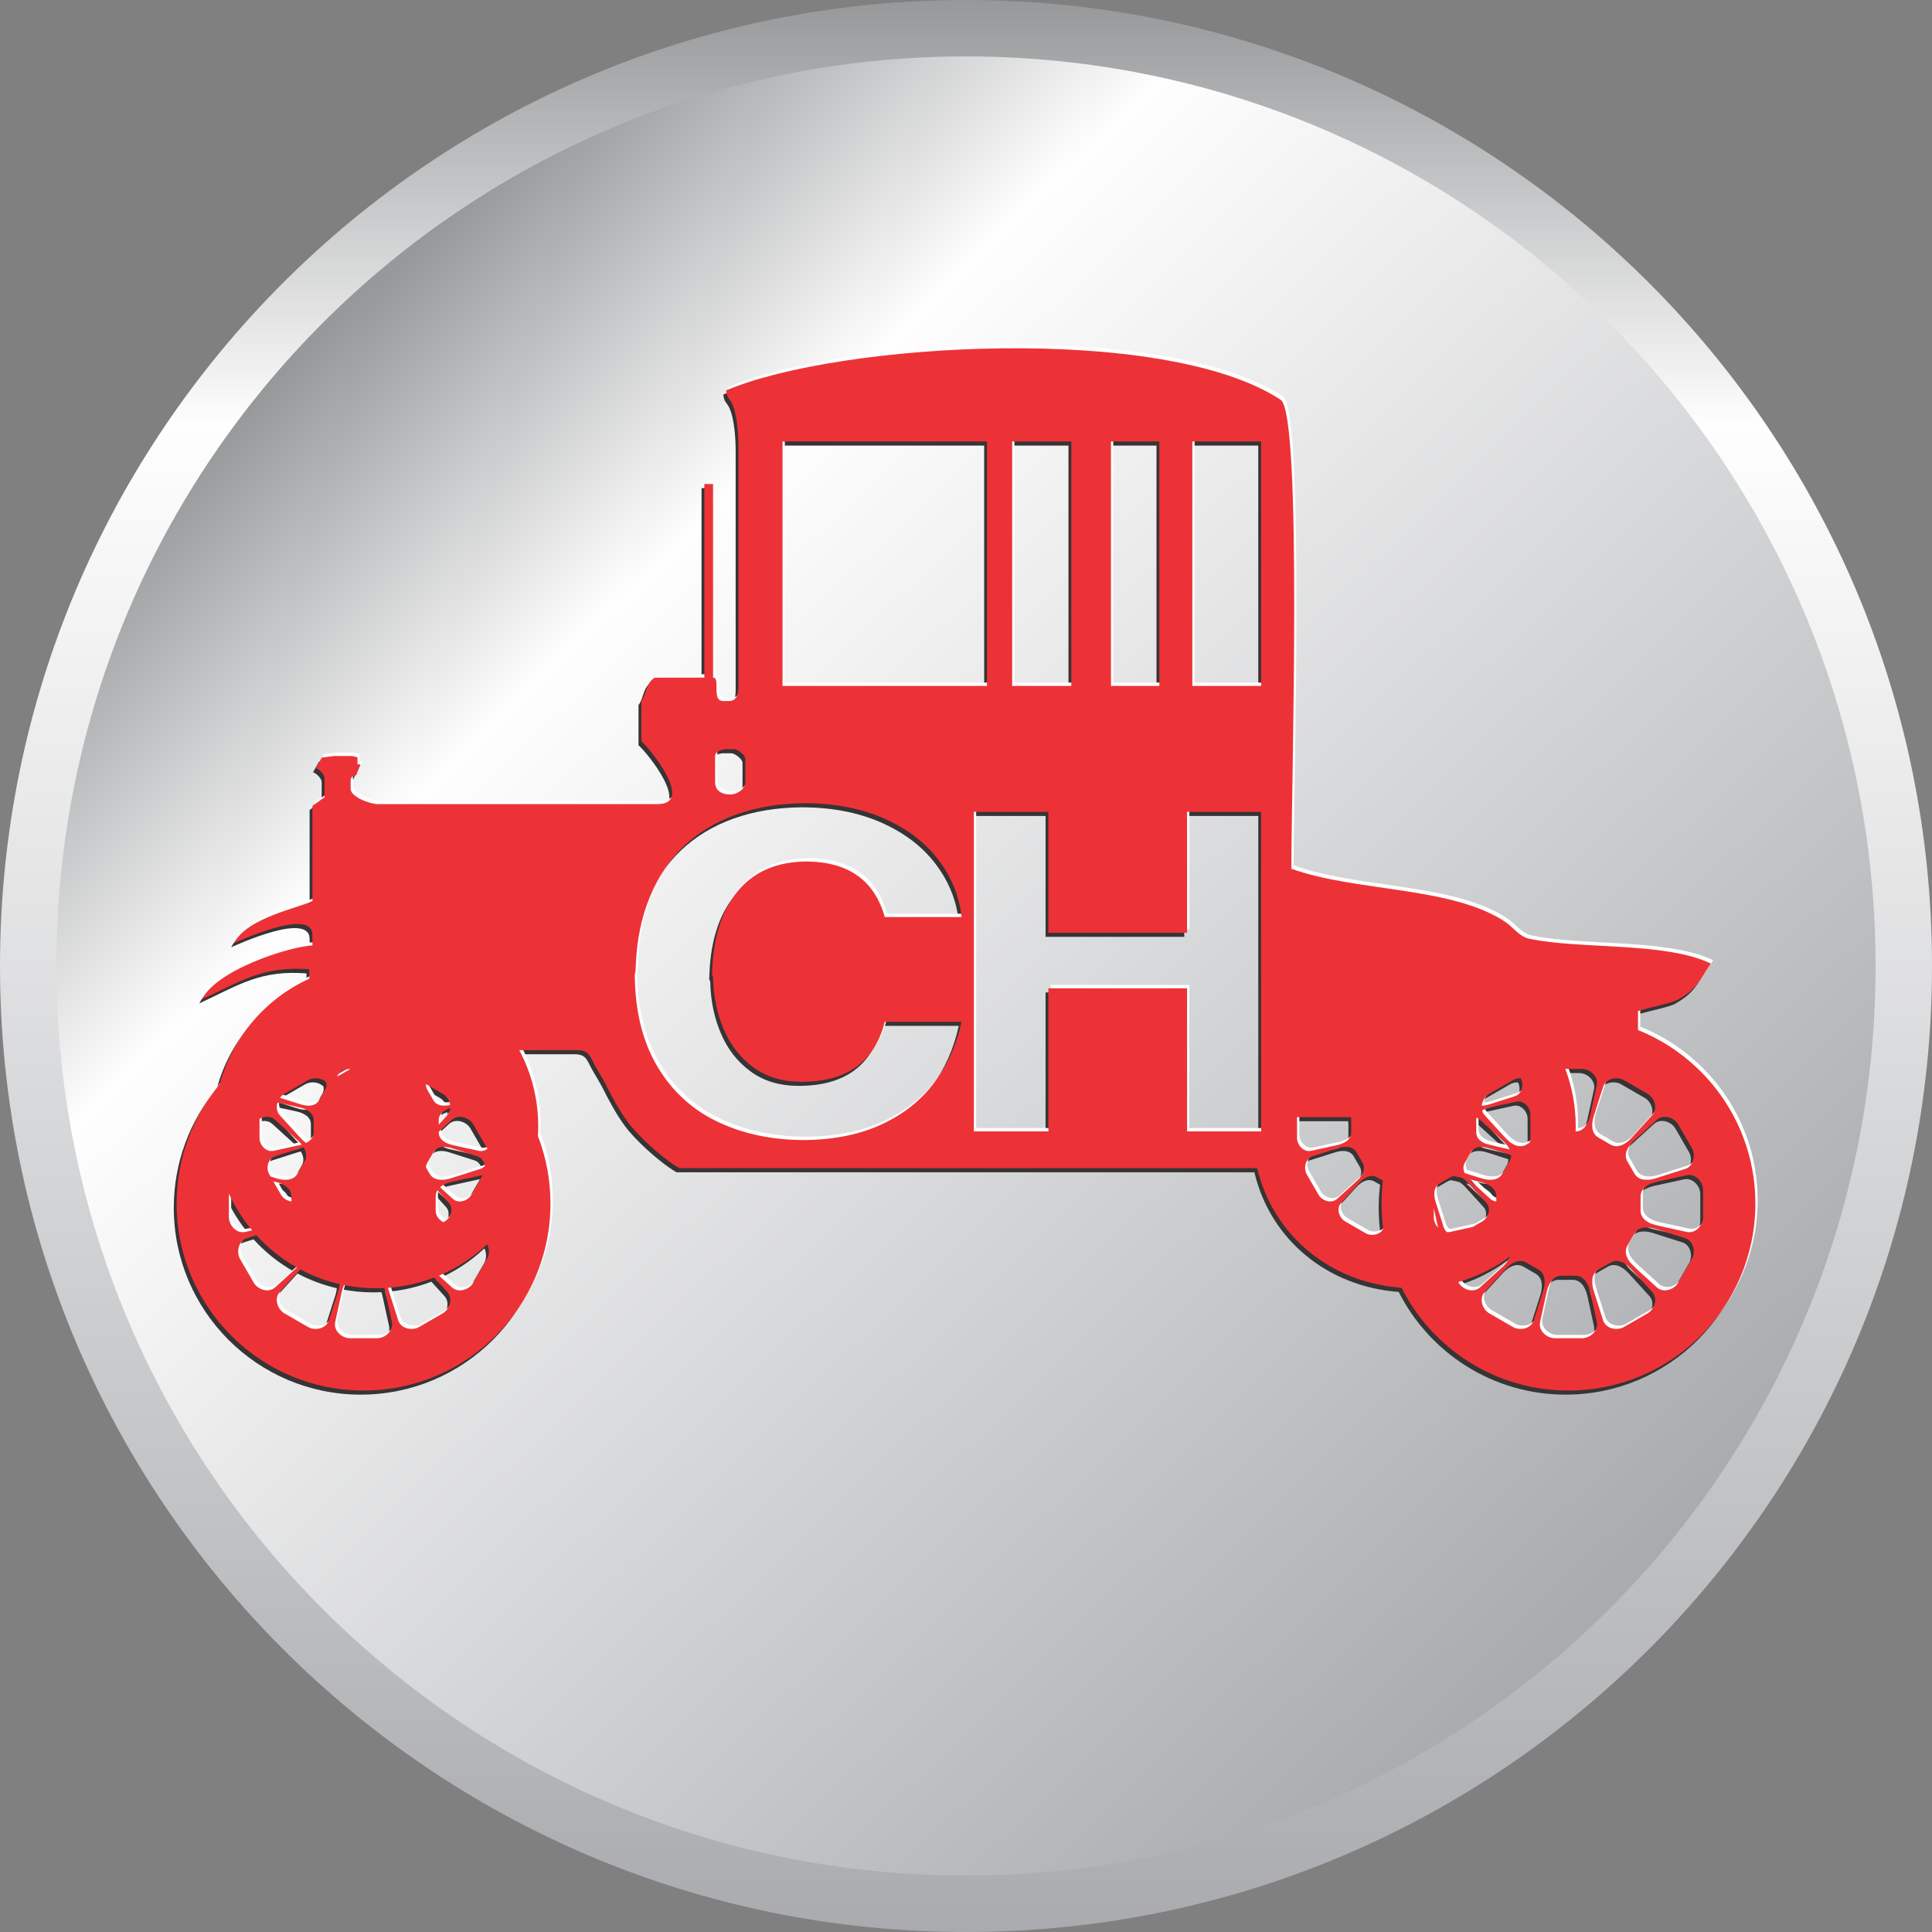 <?xml version="1.0" encoding="UTF-8"?>
<!DOCTYPE svg PUBLIC "-//W3C//DTD SVG 1.1//EN" "http://www.w3.org/Graphics/SVG/1.1/DTD/svg11.dtd">
<!-- Creator: CorelDRAW X7 -->
<svg xmlns="http://www.w3.org/2000/svg" xml:space="preserve" width="55px" height="55px" version="1.1" style="shape-rendering:geometricPrecision; text-rendering:geometricPrecision; image-rendering:optimizeQuality; fill-rule:evenodd; clip-rule:evenodd"
viewBox="0 0 2066392 2066392"
 xmlns:xlink="http://www.w3.org/1999/xlink">
 <rect x="0" y="0" width="2066392" height="2066392" fill="#808080" stroke="none"/>
 <defs>
  <style type="text/css">
   <![CDATA[
    .fil3 {fill:#FEFEFE}
    .fil2 {fill:#373435}
    .fil4 {fill:#ED3237}
    .fil0 {fill:url(#id0)}
    .fil1 {fill:url(#id1)}
   ]]>
  </style>
  <linearGradient id="id0" gradientUnits="userSpaceOnUse" x1="1.03319e+006" y1="0" x2="1.03319e+006" y2="2.06638e+006">
   <stop offset="0" style="stop-opacity:1; stop-color:#96989A"/>
   <stop offset="0.22" style="stop-opacity:1; stop-color:#FEFEFE"/>
   <stop offset="1" style="stop-opacity:1; stop-color:#A9ABAE"/>
  </linearGradient>
  <linearGradient id="id1" gradientUnits="userSpaceOnUse" xlink:href="#id0" x1="364799" y1="340043" x2="1.70158e+006" y2="1.72634e+006">
  </linearGradient>
 </defs>
 <g id="Capa_x0020_1">
  <path class="fil0" d="M1033191 0c570626,0 1033201,462575 1033201,1033191 0,570626 -462575,1033201 -1033201,1033201 -570616,0 -1033191,-462575 -1033191,-1033201 0,-570616 462575,-1033191 1033191,-1033191z"/>
  <path class="fil1" d="M1033191 60343c537302,0 972858,435557 972858,972858 0,537292 -435556,972848 -972858,972848 -537291,0 -972848,-435556 -972848,-972848 0,-537301 435557,-972858 972848,-972858z"/>
  <path class="fil2" d="M1748939 1085797c14085,-4375 36483,-8611 42864,-12282 20872,-12004 22601,-20018 35000,-38532 -49043,-23486 -139199,-14907 -194111,-26506 -10852,-2294 -17372,-12495 -25940,-18182 -57409,-38116 -159815,-31842 -228599,-56737 0,-89655 11951,-486199 -11460,-501565 -125520,-82410 -474089,-60951 -593110,-9977 1089,8440 3169,7789 5944,13167 6029,11685 7299,34595 7299,47101l0 255776c0,7907 -1441,16167 -10298,16167l-5890 0c-13488,0 -2401,-25087 -10991,-25087l0 -207023 -9315 0 0 59554c53,4535 74,9059 0,13455l0 134014c-17746,0 -35491,96 -53236,96 -9807,6552 -8025,16230 -14182,24959l0 42938c9732,8356 57323,67343 17116,67343l-298609 0c-9358,0 -29419,-8013 -29419,-16177l0 -8814c0,-4471 2561,-4993 5890,-5879l4791 -11578 -3318 -181 0 -7352c-3297,-769 -3383,-1473 -7363,-1473l-17649 0 -13211 1643 -6317 11354c3788,1131 9230,6765 9230,10521l0 20584 -12911 9220 0 101638c-11706,6925 -69957,17404 -83882,45169 5751,-2518 83882,-38436 83882,-8867l0 11268c-26976,1729 -103154,26858 -117997,57654 42886,-20093 65593,-35875 114625,-32087l64 10041c-46663,21192 -82282,62477 -95802,112790 -28821,34647 -46161,79187 -46161,127760 0,110410 89538,199937 199937,199937 110410,0 199937,-89527 199937,-199937 0,-25439 -4759,-49768 -13435,-72155 214,-3490 331,-7000 331,-10543 0,-29430 -7341,-57142 -20295,-81418l19708 0 12144 0 30518 0c12356,0 13199,6606 18161,15654 4066,7416 8366,13840 11770,20584 7502,14875 14416,27819 23913,40784 9412,12847 35053,37518 54986,49181l618090 0c17105,72294 78302,122329 154373,127984 32951,65166 100518,109866 178521,109866 110399,0 199937,-89527 199937,-199937 0,-84107 -51966,-156091 -125530,-185617l0 -20296zm-1071968 -48829c1088,-27093 6071,-51411 14949,-72881 8782,-21555 20926,-39695 36409,-54506 15579,-14811 34242,-26143 56074,-33986 21918,-7843 46194,-11876 73009,-12122 31618,0 59692,5314 84245,15921 24543,10703 44028,25279 58337,43814 14406,18620 22921,39289 25450,62029l-82154 0c-10873,-38895 -38414,-58700 -82527,-59415 -32695,0 -57793,10778 -75186,32322 -17479,21544 -26453,51411 -26997,89676 726,705 1089,1654 1089,2924 458,19495 4172,37636 11332,54431 7064,16785 17564,30337 31703,40709 14032,10383 31243,15526 51539,15526 48637,0 78355,-21384 89047,-64163l82154 0c-5250,24318 -14854,45948 -28982,64803 -14042,18930 -32791,33901 -56256,44838 -23465,10927 -50995,16551 -82794,16871 -34509,0 -65400,-6499 -92579,-19410 -27263,-12912 -48818,-32557 -64675,-59095 -15846,-26463 -23913,-59254 -24276,-98309 726,-2849 1089,-6178 1089,-9977zm361619 177529l0 -341751 79710 0 0 129286 148323 0 0 -129286 79177 0 0 341751 -79177 0 0 -153050 -148323 0 0 153050 -79710 0zm-204675 -737890l218707 0 0 261453 -218707 0 0 -261453zm245629 0l63256 0 0 261453 -63256 0 0 -261453zm105683 0l51710 0 0 261453 -51710 0 0 -261453zm87019 0l73543 0 0 261453 -73543 0 0 -261453zm112000 722620l57473 0c309,1003 469,2091 469,3254l0 13061c0,7513 -7021,11909 -15078,13670l-27775 6071c-8068,1771 -15089,-6146 -15089,-13680l0 -22376zm91843 67951c-982,8046 -1494,16230 -1494,24532 0,9102 619,18065 1803,26847 -3222,6712 -12719,8355 -18844,4834l-21811 -12591c-6520,-3767 -9870,-13808 -4311,-19912l19143 -21021c5560,-6104 12880,-9977 19389,-6221l6125 3532zm195050 -119480c7224,19058 11183,39727 11183,61314 0,1857 -43,3703 -96,5549 8579,-96 13605,-8153 15621,-17404l7011 -32055c2028,-9305 -7107,-17404 -15793,-17404l-17926 0zm-58903 200492c-16497,12260 -35266,21661 -55541,27445l385 672c4343,7523 15920,11386 22963,4973l24265 -22099c3585,-3266 6499,-7054 7928,-10991zm-204973 -65870l-12592 -21822c-3766,-6520 -1643,-16881 6221,-19389l27093 -8632c7865,-2508 16134,-2209 19901,4300l6531 11311c3756,6520 -118,13829 -6232,19389l-21021 19154c-6104,5559 -16134,2208 -19901,-4311zm123257 14384l4535 20754c-2796,-3062 -4535,-7181 -4535,-11204l0 -9550zm51849 14096l-10350 5965 -24106 5271c-1088,235 -2155,320 -3201,267 -1611,-1281 -2881,-2999 -3564,-5133l-8622 -27093c-2507,-7864 -2209,-16145 4301,-19901l11310 -6530c1260,-726 2561,-1174 3863,-1366l8505 1857c2497,1387 4887,3393 7010,5730l19154 21021c5560,6104 2209,16145 -4300,19912zm15014 -21406c-2326,-192 -4578,-1056 -6445,-2763l-21032 -19154c-587,-534 -1153,-1089 -1697,-1654l11770 2571c9305,2028 17404,7107 17404,15782l0 5218zm-33901 -30347c-1622,-3607 -1846,-7406 203,-10959l6530 -11300c3767,-6520 12037,-6819 19901,-4311l23070 7352c85,2294 -427,4578 -1707,6776l-7534 13050c-4332,7523 -13882,7864 -22963,4973l-17500 -5581zm70373 -62637l0 25193c0,1718 -363,3458 -1013,5090l-3415 1974c-7512,4333 -15953,-138 -22366,-7181l-22099 -24265c-1366,-1505 -2262,-3212 -2764,-5015 2508,-1580 5570,-2700 8793,-3404l27787 -6072c8067,-1761 15077,6157 15077,13680zm-22238 37315l-20626 -4513c-8056,-1761 -15078,-6157 -15078,-13670l0 -13061c0,-949 107,-1856 320,-2710 1356,534 2647,1313 3810,2369l24265 22099c3127,2849 5741,6093 7309,9486zm11888 -76093c3660,6520 1526,16785 -6296,19272l-27093 8632c-2785,897 -5623,1430 -8302,1452 555,-5144 3703,-10180 8121,-12731l25182 -14533c2476,-1430 5432,-2124 8388,-2092zm-8388 266064l-25182 -14534c-7523,-4343 -11386,-15920 -4973,-22963l22099 -24265c6413,-7032 14854,-11514 22366,-7171l13050 7534c7523,4332 7864,13882 4973,22963l-9967 31265c-2891,9070 -14853,11514 -22366,7171zm73948 12026l-29077 0c-8676,0 -17810,-8089 -15782,-17394l7000 -32065c2038,-9305 7106,-17404 15792,-17404l15067 0c8676,0 13755,8099 15782,17404l7011 32065c2028,9305 -7107,17394 -15793,17394zm70064 -26560l-25183 14544c-7522,4333 -19484,1889 -22376,-7181l-9956 -31265c-2892,-9081 -2550,-18631 4962,-22963l13050 -7534c7523,-4343 15964,128 22377,7171l22099 24265c6402,7043 2539,18620 -4973,22963zm47389 -58038l-14534 25183c-4343,7523 -15920,11386 -22963,4973l-24265 -22099c-7043,-6413 -11514,-14854 -7182,-22366l7534 -13050c4343,-7523 13893,-7865 22963,-4973l31265 9967c9081,2891 11525,14853 7182,22365zm12026 -73948l0 29078c0,8675 -8099,17809 -17404,15782l-32055 -7011c-9305,-2027 -17404,-7096 -17404,-15782l0 -15067c0,-8675 8099,-13754 17404,-15782l32055 -7010c9305,-2028 17404,7106 17404,15792zm-26560 -70063l14534 25182c4343,7523 1899,19474 -7171,22377l-31276 9956c-9070,2891 -18620,2550 -22963,-4962l-7534 -13051c-4332,-7522 139,-15963 7182,-22376l24265 -22099c7043,-6413 18620,-2550 22963,4973zm-58038 -47389l25183 14533c7523,4343 11386,15921 4973,22964l-22099 24265c-6413,7043 -14854,11514 -22366,7181l-13050 -7533c-7523,-4343 -7865,-13893 -4973,-22964l9967 -31265c2891,-9080 14853,-11524 22365,-7181zm-1492148 121390c6531,14235 14928,27434 24884,39289l-7480 1633c-9305,2027 -17404,-7107 -17404,-15782l0 -25140zm29355 44411c12474,13723 27136,25429 43409,34584l-23241 21171c-7043,6413 -18621,2550 -22964,-4973l-14533 -25183c-4343,-7512 -1899,-19474 7171,-22365l10158 -3234zm47047 36569c13115,6978 27243,12324 42096,15750 -234,2433 -779,4940 -1568,7416l-9967 31265c-2892,9070 -14843,11514 -22366,7171l-25182 -14534c-7523,-4343 -11386,-15920 -4973,-22963l21960 -24105zm46749 16753c11129,2241 22632,3425 34423,3425 2881,0 5752,-75 8601,-213 459,1355 843,2763 1152,4204l7011 32065c2027,9305 -7107,17394 -15782,17394l-29078 0c-8686,0 -17820,-8089 -15792,-17394l7010 -32065c566,-2614 1388,-5143 2455,-7416zm47015 2966c17297,-1238 33901,-5026 49416,-10980l14000 15366c6413,7043 2550,18620 -4973,22963l-25183 14544c-7512,4333 -19474,1889 -22365,-7181l-9967 -31265c-363,-1142 -672,-2294 -928,-3447zm54591 -13050c19175,-8078 36590,-19506 51518,-33559 2508,4865 2423,11257 -267,15920l-14544 25183c-4343,7523 -15920,11386 -22963,4973l-13744 -12517zm-95279 -221065l566 0 -245 139 -11301 6530c-1003,576 -2017,971 -3041,1206 2935,-4684 8569,-7875 14021,-7875zm-70063 26559l25182 -14533c5987,-3457 14801,-2614 19603,2465 501,2593 192,5228 -1260,7736l-6530 11300c-3756,6520 -12037,6819 -19901,4311l-21854 -6968c1302,-1750 2924,-3244 4760,-4311zm23187 52575c-2145,-1462 -4194,-3297 -6061,-5346l-22099 -24265c-3468,-3820 -3927,-8974 -2412,-13584l23604 5165c8067,1760 15088,6157 15088,13679l0 13061c0,5208 -3372,8910 -8120,11290zm-49832 -25716c5260,-2956 12026,-3276 16753,1024l24265 22099c1515,1377 2913,2849 4130,4396 -747,214 -1505,406 -2284,577l-27776 6071c-8067,1771 -15088,-6146 -15088,-13680l0 -20487zm47186 30454c2923,4866 3830,10148 1013,15035l-7533 13050c-4343,7523 -13893,7864 -22963,4973l-5997 -1910 -1281 -2220c-3756,-6520 -1643,-16881 6221,-19389l27093 -8632c1152,-363 2305,-672 3447,-907zm-32450 36398l1953 426c9305,2028 17404,7107 17404,15782l0 5186c-4471,-480 -8857,-3212 -11076,-7042l-8281 -14352zm181882 43696c-4866,-2742 -8227,-6829 -8227,-12421l0 -15067c0,-2507 683,-4716 1867,-6637l12176 13349c5548,6104 2209,16145 -4311,19912l-1505 864zm-3532 -37433c3223,-2849 7800,-4770 12709,-5837l32065 -7010c299,-64 609,-118 918,-160l-12186 21096c-3756,6519 -13797,9870 -19901,4311l-13605 -12400zm35608 -67118l14544 25182c161,278 310,555 449,843 -2572,1921 -5773,2892 -9156,2156l-27776 -6082c-8067,-1761 -15088,-6157 -15088,-13670l0 -587 14064 -12815c7043,-6413 18620,-2550 22963,4973zm12218 44635c-1323,1291 -2945,2305 -4855,2924l-31265 9956c-9081,2891 -18620,2550 -22963,-4962l-3853 -6669c86,-1654 545,-3308 1473,-4909l6531 -11300c3756,-6520 12036,-6819 19900,-4311l27093 8632c4770,1526 7438,5944 7939,10639zm-62936 -87798l17863 10307c4162,2401 7203,7022 8003,11866 -7213,1825 -14427,1067 -17862,-4887l-6531 -11311c-1120,-1942 -1558,-3959 -1473,-5975zm26048 25567c-171,2774 -1174,5474 -3212,7704l-9145 10041 0 -4781c0,-6658 5506,-10873 12357,-12964zm283221 -376495c0,-4578 7278,-7352 11770,-7352l8825 0c3297,0 11770,6093 11770,10297l0 24980c0,7534 -8910,13232 -16177,13232 -9188,0 -16188,-4204 -16188,-13232l0 -27925z"/>
  <path class="fil3" d="M1754402 1077805c14096,-4375 36483,-8611 42864,-12282 20872,-12005 22601,-20018 35000,-38532 -49042,-23486 -139188,-14907 -194110,-26506 -10853,-2294 -17372,-12495 -25941,-18183 -57408,-38105 -159815,-31841 -228598,-56736 0,-89655 11951,-486189 -11461,-501566 -125519,-82409 -474088,-60951 -593109,-9977 1088,8441 3169,7790 5943,13168 6029,11684 7299,34594 7299,47100l0 255777c0,7907 -1441,16166 -10297,16166l-5890 0c-13478,0 -2391,-25087 -10991,-25087l0 -207011 -9316 0 0 59542c64,4535 86,9060 0,13456l0 134013c-17745,0 -35491,96 -53236,96 -9796,6552 -8014,16231 -14181,24959l0 42939c9742,8355 57333,67343 17126,67343l-298609 0c-9369,0 -29419,-8014 -29419,-16177l0 -8814c0,-4471 2550,-4994 5880,-5879l4801 -11578 -3329 -182 0 -7352c-3297,-768 -3382,-1472 -7352,-1472l-17660 0 -13210 1643 -6317 11354c3788,1131 9230,6765 9230,10521l0 20584 -12912 9219 0 101639c-11705,6925 -69957,17404 -83882,45169 5762,-2518 83882,-38436 83882,-8868l0 11269c-26975,1728 -103153,26858 -117996,57654 42885,-20093 65592,-35875 114624,-32087l64 10052c-46663,21181 -82281,62466 -95801,112778 -28811,34648 -46162,79187 -46162,127760 0,110410 89538,199937 199937,199937 110410,0 199937,-89527 199937,-199937 0,-25438 -4759,-49768 -13423,-72155 202,-3489 320,-7000 320,-10542 0,-29430 -7342,-57142 -20296,-81418l19709 0 12143 0 30518 0c12357,0 13211,6605 18172,15654 4055,7416 8356,13840 11760,20584 7501,14875 14416,27829 23913,40783 9411,12848 35053,37518 54986,49181l618100 0c17095,72294 78291,122329 154362,127996 32952,65155 100519,109854 178521,109854 110399,0 199937,-89527 199937,-199937 0,-84106 -51966,-156091 -125530,-185616l0 -20296zm-1071968 -48829c1088,-27093 6072,-51412 14950,-72881 8782,-21555 20925,-39695 36408,-54506 15590,-14811 34242,-26143 56075,-33986 21917,-7843 46204,-11877 73009,-12122 31617,0 59702,5314 84245,15931 24553,10692 44027,25268 58337,43803 14405,18621 22920,39290 25449,62029l-82154 0c-10873,-38894 -38414,-58699 -82527,-59414 -32695,0 -57792,10777 -75186,32321 -17478,21544 -26442,51412 -26986,89677 726,704 1089,1665 1089,2924 448,19495 4161,37635 11321,54431 7064,16785 17575,30337 31703,40709 14043,10382 31254,15536 51539,15536 48648,0 78355,-21395 89047,-64173l82154 0c-5250,24318 -14853,45948 -28981,64803 -14043,18930 -32791,33901 -56256,44838 -23465,10927 -50996,16550 -82794,16870 -34509,0 -65401,-6498 -92579,-19410 -27264,-12911 -48819,-32556 -64675,-59094 -15846,-26463 -23914,-59254 -24276,-98309 725,-2849 1088,-6178 1088,-9977zm361620 177528l0 -341750 79710 0 0 129286 148322 0 0 -129286 79188 0 0 341750 -79188 0 0 -153050 -148322 0 0 153050 -79710 0zm-204665 -737889l218707 0 0 261453 -218707 0 0 -261453zm245619 0l63256 0 0 261453 -63256 0 0 -261453zm105682 0l51721 0 0 261453 -51721 0 0 -261453zm87020 0l73553 0 0 261453 -73553 0 0 -261453zm112000 722620l57472 0c309,1003 480,2091 480,3254l0 13061c0,7512 -7021,11909 -15088,13669l-27776 6072c-8067,1771 -15088,-6147 -15088,-13680l0 -22376zm91842 67951c-981,8045 -1494,16230 -1494,24531 0,9113 619,18066 1804,26848 -3223,6712 -12720,8366 -18834,4834l-21822 -12592c-6519,-3766 -9870,-13808 -4311,-19911l19154 -21021c5549,-6104 12869,-9978 19389,-6221l6114 3532zm195061 -119480c7213,19058 11172,39727 11172,61314 0,1856 -43,3702 -96,5548 8579,-96 13605,-8152 15622,-17404l7010 -32054c2028,-9305 -7106,-17404 -15781,-17404l-17927 0zm-58903 200492c-16507,12260 -35277,21661 -55551,27445l384 672c4343,7523 15921,11385 22963,4972l24265 -22099c3586,-3265 6510,-7053 7939,-10990zm-204984 -65871l-12591 -21821c-3756,-6509 -1643,-16881 6221,-19389l27093 -8633c7864,-2507 16145,-2208 19901,4301l6530 11311c3756,6519 -117,13829 -6221,19388l-21021 19154c-6104,5560 -16145,2209 -19912,-4311zm123258 14384l4535 20755c-2796,-3063 -4535,-7181 -4535,-11204l0 -9551zm51848 14096l-10350 5965 -24095 5272c-1099,234 -2166,320 -3211,266 -1612,-1280 -2871,-2998 -3554,-5132l-8632 -27093c-2508,-7864 -2209,-16145 4300,-19901l11311 -6530c1270,-726 2561,-1174 3863,-1366l8504 1856c2508,1388 4887,3394 7022,5731l19143 21021c5559,6103 2219,16145 -4301,19911zm15014 -21405c-2326,-192 -4567,-1056 -6445,-2764l-21021 -19154c-598,-533 -1163,-1088 -1697,-1654l11759 2572c9305,2027 17404,7107 17404,15782l0 5218zm-33901 -30348c-1611,-3606 -1846,-7405 214,-10958l6530 -11301c3756,-6519 12026,-6818 19901,-4311l23059 7353c86,2294 -426,4577 -1696,6786l-7544 13040c-4333,7523 -13883,7864 -22964,4972l-17500 -5581zm70384 -62637l0 25194c0,1718 -363,3457 -1024,5090l-3404 1974c-7523,4332 -15963,-139 -22377,-7181l-22099 -24266c-1365,-1504 -2262,-3211 -2753,-5015 2508,-1568 5560,-2700 8782,-3404l27787 -6071c8067,-1761 15088,6157 15088,13679zm-22237 37316l-20638 -4514c-8056,-1760 -15077,-6157 -15077,-13669l0 -13061c0,-950 117,-1857 331,-2710 1355,533 2635,1312 3798,2369l24265 22099c3127,2849 5752,6093 7321,9486zm11876 -76093c3671,6520 1526,16785 -6285,19271l-27093 8633c-2796,896 -5634,1430 -8312,1451 554,-5143 3713,-10180 8120,-12730l25183 -14533c2475,-1430 5431,-2124 8387,-2092zm-8387 266074l-25183 -14544c-7523,-4343 -11386,-15921 -4973,-22963l22099 -24266c6414,-7032 14854,-11513 22366,-7170l13051 7533c7522,4332 7864,13883 4972,22964l-9966 31265c-2892,9070 -14854,11513 -22366,7181zm73948 12026l-29078 0c-8675,0 -17809,-8099 -15782,-17404l7011 -32065c2027,-9305 7096,-17404 15782,-17404l15067 0c8675,0 13754,8099 15782,17404l7010 32065c2028,9305 -7106,17404 -15792,17404zm70064 -26570l-25183 14544c-7512,4332 -19474,1889 -22366,-7181l-9966 -31265c-2892,-9081 -2551,-18632 4961,-22964l13051 -7533c7523,-4343 15963,138 22376,7170l22099 24266c6413,7042 2551,18620 -4972,22963zm47388 -58038l-14533 25183c-4343,7523 -15921,11385 -22964,4972l-24265 -22099c-7042,-6413 -11513,-14853 -7181,-22365l7544 -13051c4332,-7523 13883,-7864 22963,-4972l31266 9966c9070,2892 11513,14854 7170,22366zm12026 -73948l0 29078c0,8675 -8099,17809 -17404,15782l-32055 -7000c-9304,-2038 -17403,-7107 -17403,-15793l0 -15067c0,-8675 8099,-13755 17403,-15782l32055 -7011c9316,-2027 17404,7107 17404,15793zm-26559 -70064l14533 25183c4343,7523 1900,19485 -7170,22376l-31266 9956c-9080,2892 -18631,2551 -22963,-4962l-7533 -13050c-4343,-7523 128,-15963 7170,-22376l24265 -22099c7043,-6403 18621,-2540 22964,4972zm-58038 -47388l25183 14533c7523,4343 11385,15921 4972,22963l-22099 24266c-6413,7042 -14853,11513 -22366,7181l-13050 -7534c-7523,-4343 -7864,-13893 -4972,-22963l9966 -31265c2892,-9081 14854,-11524 22366,-7181zm-1492148 121389c6530,14235 14928,27435 24894,39290l-7491 1633c-9304,2027 -17403,-7107 -17403,-15782l0 -25141zm29355 44412c12474,13722 27135,25428 43419,34584l-23241 21170c-7053,6413 -18631,2551 -22974,-4972l-14534 -25183c-4343,-7512 -1899,-19474 7182,-22366l10148 -3233zm47047 36568c13125,6979 27242,12325 42096,15750 -224,2433 -779,4941 -1569,7417l-9956 31265c-2891,9070 -14853,11513 -22376,7181l-25183 -14544c-7512,-4343 -11375,-15921 -4962,-22963l21950 -24106zm46748 16753c11130,2252 22643,3426 34434,3426 2882,0 5741,-75 8590,-214 459,1355 843,2764 1163,4205l7000 32065c2039,9305 -7106,17404 -15782,17404l-29077 0c-8686,0 -17820,-8099 -15782,-17404l7000 -32065c576,-2615 1387,-5144 2454,-7417zm47015 2967c17297,-1238 33901,-5026 49416,-10980l14000 15366c6413,7042 2550,18620 -4972,22963l-25173 14544c-7522,4332 -19484,1889 -22376,-7181l-9966 -31265c-363,-1142 -673,-2295 -929,-3447zm54592 -13050c19175,-8078 36589,-19506 51518,-33549 2507,4855 2422,11247 -267,15910l-14544 25183c-4343,7523 -15921,11385 -22964,4972l-13743 -12516zm-95279 -221065l565 0 -245 138 -11300 6531c-1003,576 -2017,971 -3041,1206 2934,-4685 8568,-7875 14021,-7875zm-70064 26559l25183 -14533c5997,-3458 14800,-2615 19602,2464 512,2593 192,5229 -1259,7737l-6531 11311c-3756,6509 -12026,6808 -19901,4300l-21853 -6968c1302,-1750 2924,-3244 4759,-4311zm23187 52575c-2144,-1462 -4183,-3298 -6061,-5346l-22088 -24266c-3479,-3820 -3937,-8974 -2422,-13583l23614 5164c8056,1761 15078,6157 15078,13680l0 13061c0,5207 -3372,8910 -8121,11290zm-49832 -25717c5261,-2956 12026,-3276 16764,1025l24254 22099c1516,1387 2914,2859 4130,4396 -747,213 -1505,405 -2273,576l-27786 6072c-8067,1771 -15089,-6147 -15089,-13680l0 -20488zm47197 30454c2913,4866 3831,10148 1003,15046l-7534 13040c-4343,7523 -13893,7864 -22963,4972l-5997 -1910 -1280 -2219c-3757,-6509 -1644,-16881 6221,-19389l27092 -8633c1153,-362 2305,-672 3458,-907zm-32461 36398l1953 427c9305,2027 17404,7107 17404,15782l0 5186c-4471,-480 -8857,-3212 -11065,-7043l-8292 -14352zm181883 43697c-4866,-2743 -8217,-6830 -8217,-12421l0 -15067c0,-2508 672,-4716 1868,-6637l12164 13349c5549,6103 2209,16145 -4311,19911l-1504 865zm-3532 -37422c3222,-2860 7800,-4770 12708,-5848l32066 -7011c309,-64 608,-117 918,-160l-12176 21096c-3766,6520 -13808,9871 -19911,4311l-13605 -12388zm35608 -67130l14544 25183c160,277 309,555 448,843 -2572,1921 -5773,2892 -9155,2155l-27776 -6082c-8067,-1760 -15089,-6157 -15089,-13669l0 -587 14064 -12815c7043,-6403 18631,-2540 22964,4972zm12218 44636c-1323,1291 -2945,2305 -4855,2923l-31266 9956c-9070,2892 -18620,2551 -22963,-4962l-3841 -6669c74,-1654 533,-3308 1461,-4908l6531 -11301c3756,-6519 12036,-6818 19901,-4311l27093 8633c4780,1526 7437,5944 7939,10639zm-62925 -87799l17862 10308c4151,2401 7203,7021 7993,11866 -7214,1825 -14427,1067 -17863,-4887l-6531 -11311c-1120,-1942 -1557,-3959 -1461,-5976zm26036 25567c-171,2775 -1174,5474 -3212,7704l-9145 10042 0 -4781c0,-6658 5506,-10873 12357,-12965zm283222 -376494c0,-4578 7277,-7352 11770,-7352l8824 0c3298,0 11770,6093 11770,10297l0 24991c0,7523 -8910,13221 -16177,13221 -9187,0 -16187,-4205 -16187,-13221l0 -27936z"/>
  <path class="fil4" d="M1751959 1081390c14096,-4385 36483,-8622 42864,-12292 20882,-11994 22600,-20019 35000,-38522 -49043,-23496 -139189,-14917 -194111,-26516 -10852,-2284 -17361,-12496 -25930,-18183 -57419,-38105 -159826,-31842 -228609,-56726 0,-89666 11962,-486199 -11450,-501565 -125519,-82421 -474099,-60951 -593120,-9988 1088,8451 3169,7800 5944,13178 6029,11685 7298,34584 7298,47090l0 255777c0,7917 -1440,16166 -10297,16166l-5879 0c-13488,0 -2401,-25076 -11002,-25076l0 -207023 -9315 0 0 59554c64,4524 85,9059 0,13445l0 134024c-17746,0 -35491,96 -53237,96 -9795,6552 -8013,16219 -14170,24948l0 42949c9731,8356 57323,67333 17116,67333l-298609 0c-9369,0 -29420,-8014 -29420,-16167l0 -8824c0,-4461 2551,-4983 5880,-5880l4802 -11567 -3329 -192 0 -7352c-3298,-768 -3383,-1462 -7353,-1462l-17649 0 -13221 1643 -6317 11354c3788,1131 9241,6765 9241,10521l0 20573 -12922 9220 0 101649c-11695,6925 -69957,17393 -83872,45169 5751,-2518 83872,-38436 83872,-8867l0 11257c-26976,1729 -103154,26859 -117997,57665 42886,-20093 65593,-35875 114625,-32087l64 10041c-46663,21192 -82271,62466 -95791,112790 -28822,34647 -46162,79176 -46162,127760 0,110399 89528,199937 199937,199937 110399,0 199927,-89538 199927,-199937 0,-25450 -4759,-49779 -13424,-72166 203,-3489 320,-7000 320,-10543 0,-29419 -7341,-57131 -20285,-81407l19709 0 12132 0 30519 0c12356,0 13210,6606 18172,15654 4055,7406 8366,13840 11759,20584 7501,14875 14416,27819 23913,40784 9422,12847 35053,37518 54986,49170l618101 0c17094,72305 78290,122329 154362,127995 32951,65166 100529,109866 178521,109866 110410,0 199937,-89538 199937,-199937 0,-84107 -51967,-156091 -125530,-185617l0 -20296zm-1071969 -48840c1089,-27092 6072,-51411 14950,-72880 8782,-21545 20925,-39685 36419,-54496 15579,-14821 34232,-26143 56064,-33986 21928,-7843 46204,-11887 73009,-12122 31617,0 59703,5304 84245,15921 24554,10692 44028,25268 58337,43814 14405,18610 22921,39289 25460,62029l-82164 0c-10874,-38906 -38404,-58711 -82517,-59415 -32705,0 -57792,10767 -75185,32322 -17490,21544 -26453,51411 -26997,89666 725,715 1088,1664 1088,2934 448,19485 4162,37625 11322,54421 7064,16795 17574,30336 31702,40719 14043,10383 31255,15526 51540,15526 48648,0 78355,-21384 89047,-64163l82164 0c-5260,24318 -14864,45948 -28992,64792 -14043,18941 -32791,33912 -56256,44839 -23454,10937 -50995,16561 -82794,16881 -34509,0 -65401,-6499 -92568,-19410 -27275,-12912 -48829,-32557 -64686,-59095 -15846,-26463 -23913,-59254 -24276,-98309 726,-2859 1088,-6178 1088,-9988zm361620 177529l0 -341740 79710 0 0 129276 148323 0 0 -129276 79187 0 0 341740 -79187 0 0 -153050 -148323 0 0 153050 -79710 0zm-204664 -737879l218707 0 0 261453 -218707 0 0 -261453zm245629 0l63245 0 0 261453 -63245 0 0 -261453zm105672 0l51721 0 0 261453 -51721 0 0 -261453zm87019 0l73553 0 0 261453 -73553 0 0 -261453zm112000 722609l57472 0c310,1014 481,2102 481,3255l0 13061c0,7523 -7022,11919 -15089,13680l-27776 6071c-8067,1761 -15088,-6157 -15088,-13680l0 -22387zm91843 67962c-982,8035 -1494,16219 -1494,24532 0,9102 629,18065 1803,26847 -3212,6712 -12719,8355 -18834,4834l-21821 -12602c-6520,-3767 -9860,-13797 -4311,-19901l19154 -21021c5559,-6104 12869,-9988 19388,-6221l6115 3532zm195060 -119491c7214,19069 11172,39727 11172,61314 0,1857 -42,3714 -96,5549 8580,-96 13605,-8152 15633,-17393l7000 -32066c2038,-9305 -7107,-17404 -15782,-17404l-17927 0zm-58902 200503c-16508,12260 -35267,21651 -55552,27445l384 672c4343,7512 15921,11375 22964,4962l24265 -22088c3585,-3266 6509,-7064 7939,-10991zm-204984 -65870l-12592 -21822c-3756,-6520 -1643,-16881 6221,-19389l27093 -8632c7864,-2508 16145,-2209 19901,4300l6531 11311c3766,6509 -118,13829 -6222,19378l-21021 19154c-6103,5559 -16145,2219 -19911,-4300zm123257 14384l4535 20744c-2796,-3063 -4535,-7182 -4535,-11205l0 -9539zm51849 14085l-10340 5976 -24105 5271c-1089,235 -2166,309 -3212,267 -1611,-1291 -2870,-2999 -3553,-5133l-8633 -27103c-2508,-7854 -2209,-16135 4300,-19891l11311 -6530c1270,-736 2561,-1174 3874,-1366l8504 1857c2497,1376 4877,3393 7011,5730l19154 21021c5549,6104 2209,16134 -4311,19901zm15014 -21405c-2327,-192 -4567,-1057 -6446,-2764l-21021 -19143c-587,-534 -1152,-1089 -1696,-1665l11759 2572c9305,2038 17404,7106 17404,15792l0 5208zm-33901 -30337c-1612,-3618 -1836,-7406 213,-10959l6531 -11311c3756,-6509 12036,-6808 19900,-4300l23060 7352c85,2283 -427,4567 -1697,6776l-7533 13050c-4343,7512 -13894,7864 -22964,4973l-17510 -5581zm70384 -62648l0 25204c0,1718 -363,3447 -1025,5090l-3404 1964c-7522,4343 -15963,-139 -22376,-7182l-22099 -24254c-1366,-1505 -2262,-3212 -2753,-5015 2507,-1580 5559,-2700 8792,-3404l27776 -6072c8067,-1771 15089,6146 15089,13669zm-22238 37326l-20627 -4513c-8067,-1761 -15088,-6157 -15088,-13680l0 -13061c0,-950 118,-1846 331,-2700 1355,534 2636,1313 3799,2369l24265 22099c3126,2849 5751,6093 7320,9486zm11876 -76093c3671,6520 1537,16775 -6285,19272l-27093 8632c-2795,886 -5634,1420 -8312,1452 566,-5154 3713,-10191 8120,-12731l25183 -14544c2476,-1430 5432,-2123 8387,-2081zm-8387 266064l-25183 -14534c-7522,-4343 -11385,-15931 -4972,-22963l22099 -24265c6413,-7043 14854,-11514 22366,-7182l13050 7534c7523,4343 7864,13893 4973,22963l-9956 31265c-2903,9081 -14854,11525 -22377,7182zm73959 12026l-29078 0c-8686,0 -17820,-8099 -15792,-17404l7010 -32055c2028,-9305 7107,-17404 15782,-17404l15067 0c8686,0 13755,8099 15782,17404l7011 32055c2027,9305 -7107,17404 -15782,17404zm70053 -26560l-25183 14534c-7512,4343 -19474,1899 -22366,-7182l-9966 -31265c-2892,-9070 -2550,-18620 4973,-22963l13050 -7534c7512,-4332 15953,139 22366,7182l22099 24265c6413,7043 2550,18620 -4973,22963zm47399 -58038l-14544 25183c-4343,7523 -15921,11375 -22963,4973l-24265 -22099c-7032,-6413 -11514,-14854 -7171,-22377l7533 -13050c4333,-7512 13883,-7854 22964,-4962l31265 9956c9070,2902 11514,14853 7181,22376zm12026 -73958l0 29077c0,8686 -8099,17820 -17404,15793l-32065 -7011c-9305,-2027 -17404,-7106 -17404,-15782l0 -15067c0,-8686 8099,-13754 17404,-15792l32065 -7000c9305,-2028 17404,7106 17404,15782zm-26570 -70053l14544 25182c4333,7513 1889,19474 -7181,22366l-31265 9967c-9070,2891 -18621,2550 -22964,-4973l-7533 -13050c-4343,-7512 139,-15953 7181,-22366l24255 -22099c7042,-6413 18620,-2550 22963,4973zm-58027 -47400l25172 14544c7523,4343 11386,15921 4973,22964l-22099 24265c-6413,7032 -14854,11514 -22366,7171l-13050 -7534c-7523,-4332 -7865,-13882 -4973,-22963l9966 -31265c2892,-9070 14854,-11514 22377,-7182zm-1492159 121390c6530,14246 14928,27445 24895,39290l-7491 1643c-9305,2027 -17404,-7107 -17404,-15793l0 -25140zm29355 44412c12474,13733 27136,25428 43419,34594l-23241 21160c-7042,6413 -18631,2550 -22963,-4962l-14544 -25183c-4343,-7523 -1889,-19484 7181,-22376l10148 -3233zm47047 36579c13125,6978 27242,12314 42096,15750 -224,2422 -779,4930 -1569,7405l-9955 31265c-2892,9081 -14854,11525 -22377,7182l-25183 -14534c-7512,-4343 -11375,-15931 -4961,-22963l21949 -24105zm46748 16753c11130,2241 22644,3425 34435,3425 2881,0 5741,-75 8590,-213 459,1355 843,2763 1163,4204l7000 32055c2038,9305 -7096,17404 -15782,17404l-29078 0c-8686,0 -17820,-8099 -15782,-17404l7000 -32055c576,-2625 1387,-5143 2454,-7416zm47016 2966c17307,-1248 33900,-5036 49426,-10980l13990 15366c6413,7043 2550,18620 -4962,22963l-25183 14534c-7523,4343 -19485,1899 -22377,-7182l-9966 -31265c-363,-1142 -672,-2294 -928,-3436zm54591 -13050c19175,-8078 36600,-19517 51518,-33559 2508,4865 2433,11247 -267,15920l-14544 25183c-4332,7523 -15921,11375 -22963,4973l-13744 -12517zm-95279 -221076l566 0 -235 150 -11311 6530c-992,576 -2006,971 -3030,1206 2923,-4684 8557,-7886 14010,-7886zm-70053 26570l25172 -14544c5997,-3457 14811,-2603 19602,2465 513,2604 192,5229 -1259,7736l-6520 11311c-3766,6520 -12036,6819 -19900,4311l-21865 -6968c1302,-1760 2924,-3254 4770,-4311zm23177 52564c-2145,-1462 -4183,-3286 -6050,-5346l-22099 -24254c-3479,-3820 -3927,-8974 -2423,-13584l23615 5165c8056,1760 15077,6146 15077,13669l0 13061c0,5218 -3372,8920 -8120,11289zm-49832 -25705c5260,-2956 12036,-3287 16763,1024l24255 22099c1515,1377 2913,2849 4129,4386 -747,224 -1504,416 -2272,587l-27787 6071c-8067,1761 -15088,-6157 -15088,-13680l0 -20487zm47196 30443c2924,4866 3831,10159 1003,15046l-7533 13050c-4343,7512 -13883,7864 -22964,4973l-5997 -1910 -1280 -2220c-3756,-6520 -1643,-16881 6221,-19389l27104 -8632c1141,-374 2294,-672 3446,-918zm-32460 36398l1963 427c9294,2038 17394,7106 17394,15792l0 5176c-4471,-470 -8857,-3202 -11066,-7032l-8291 -14363zm181882 43707c-4866,-2753 -8216,-6840 -8216,-12421l0 -15067c0,-2507 672,-4716 1867,-6637l12165 13349c5559,6104 2208,16134 -4311,19901l-1505 875zm-3532 -37433c3233,-2849 7800,-4770 12719,-5847l32055 -7000c310,-64 619,-128 918,-171l-12175 21107c-3767,6519 -13808,9859 -19901,4300l-13616 -12389zm35619 -67118l14533 25182c160,267 310,555 448,843 -2571,1921 -5772,2881 -9155,2145l-27776 -6071c-8056,-1761 -15078,-6157 -15078,-13680l0 -587 14054 -12805c7042,-6413 18631,-2550 22974,4973zm12207 44635c-1323,1291 -2934,2305 -4855,2913l-31265 9967c-9070,2891 -18621,2550 -22964,-4973l-3841 -6658c75,-1654 544,-3308 1462,-4909l6530 -11311c3756,-6509 12037,-6808 19901,-4300l27093 8632c4781,1516 7438,5944 7939,10639zm-62925 -87809l17863 10318c4161,2401 7202,7022 8003,11856 -7224,1824 -14438,1067 -17874,-4877l-6530 -11322c-1121,-1942 -1558,-3958 -1462,-5975zm26047 25567c-181,2774 -1184,5474 -3222,7715l-9135 10041 0 -4791c0,-6659 5496,-10863 12357,-12965zm283222 -376484c0,-4588 7277,-7352 11759,-7352l8825 0c3308,0 11769,6093 11769,10287l0 24990c0,7534 -8910,13232 -16176,13232 -9177,0 -16177,-4204 -16177,-13232l0 -27925z"/>
 </g>
</svg>
